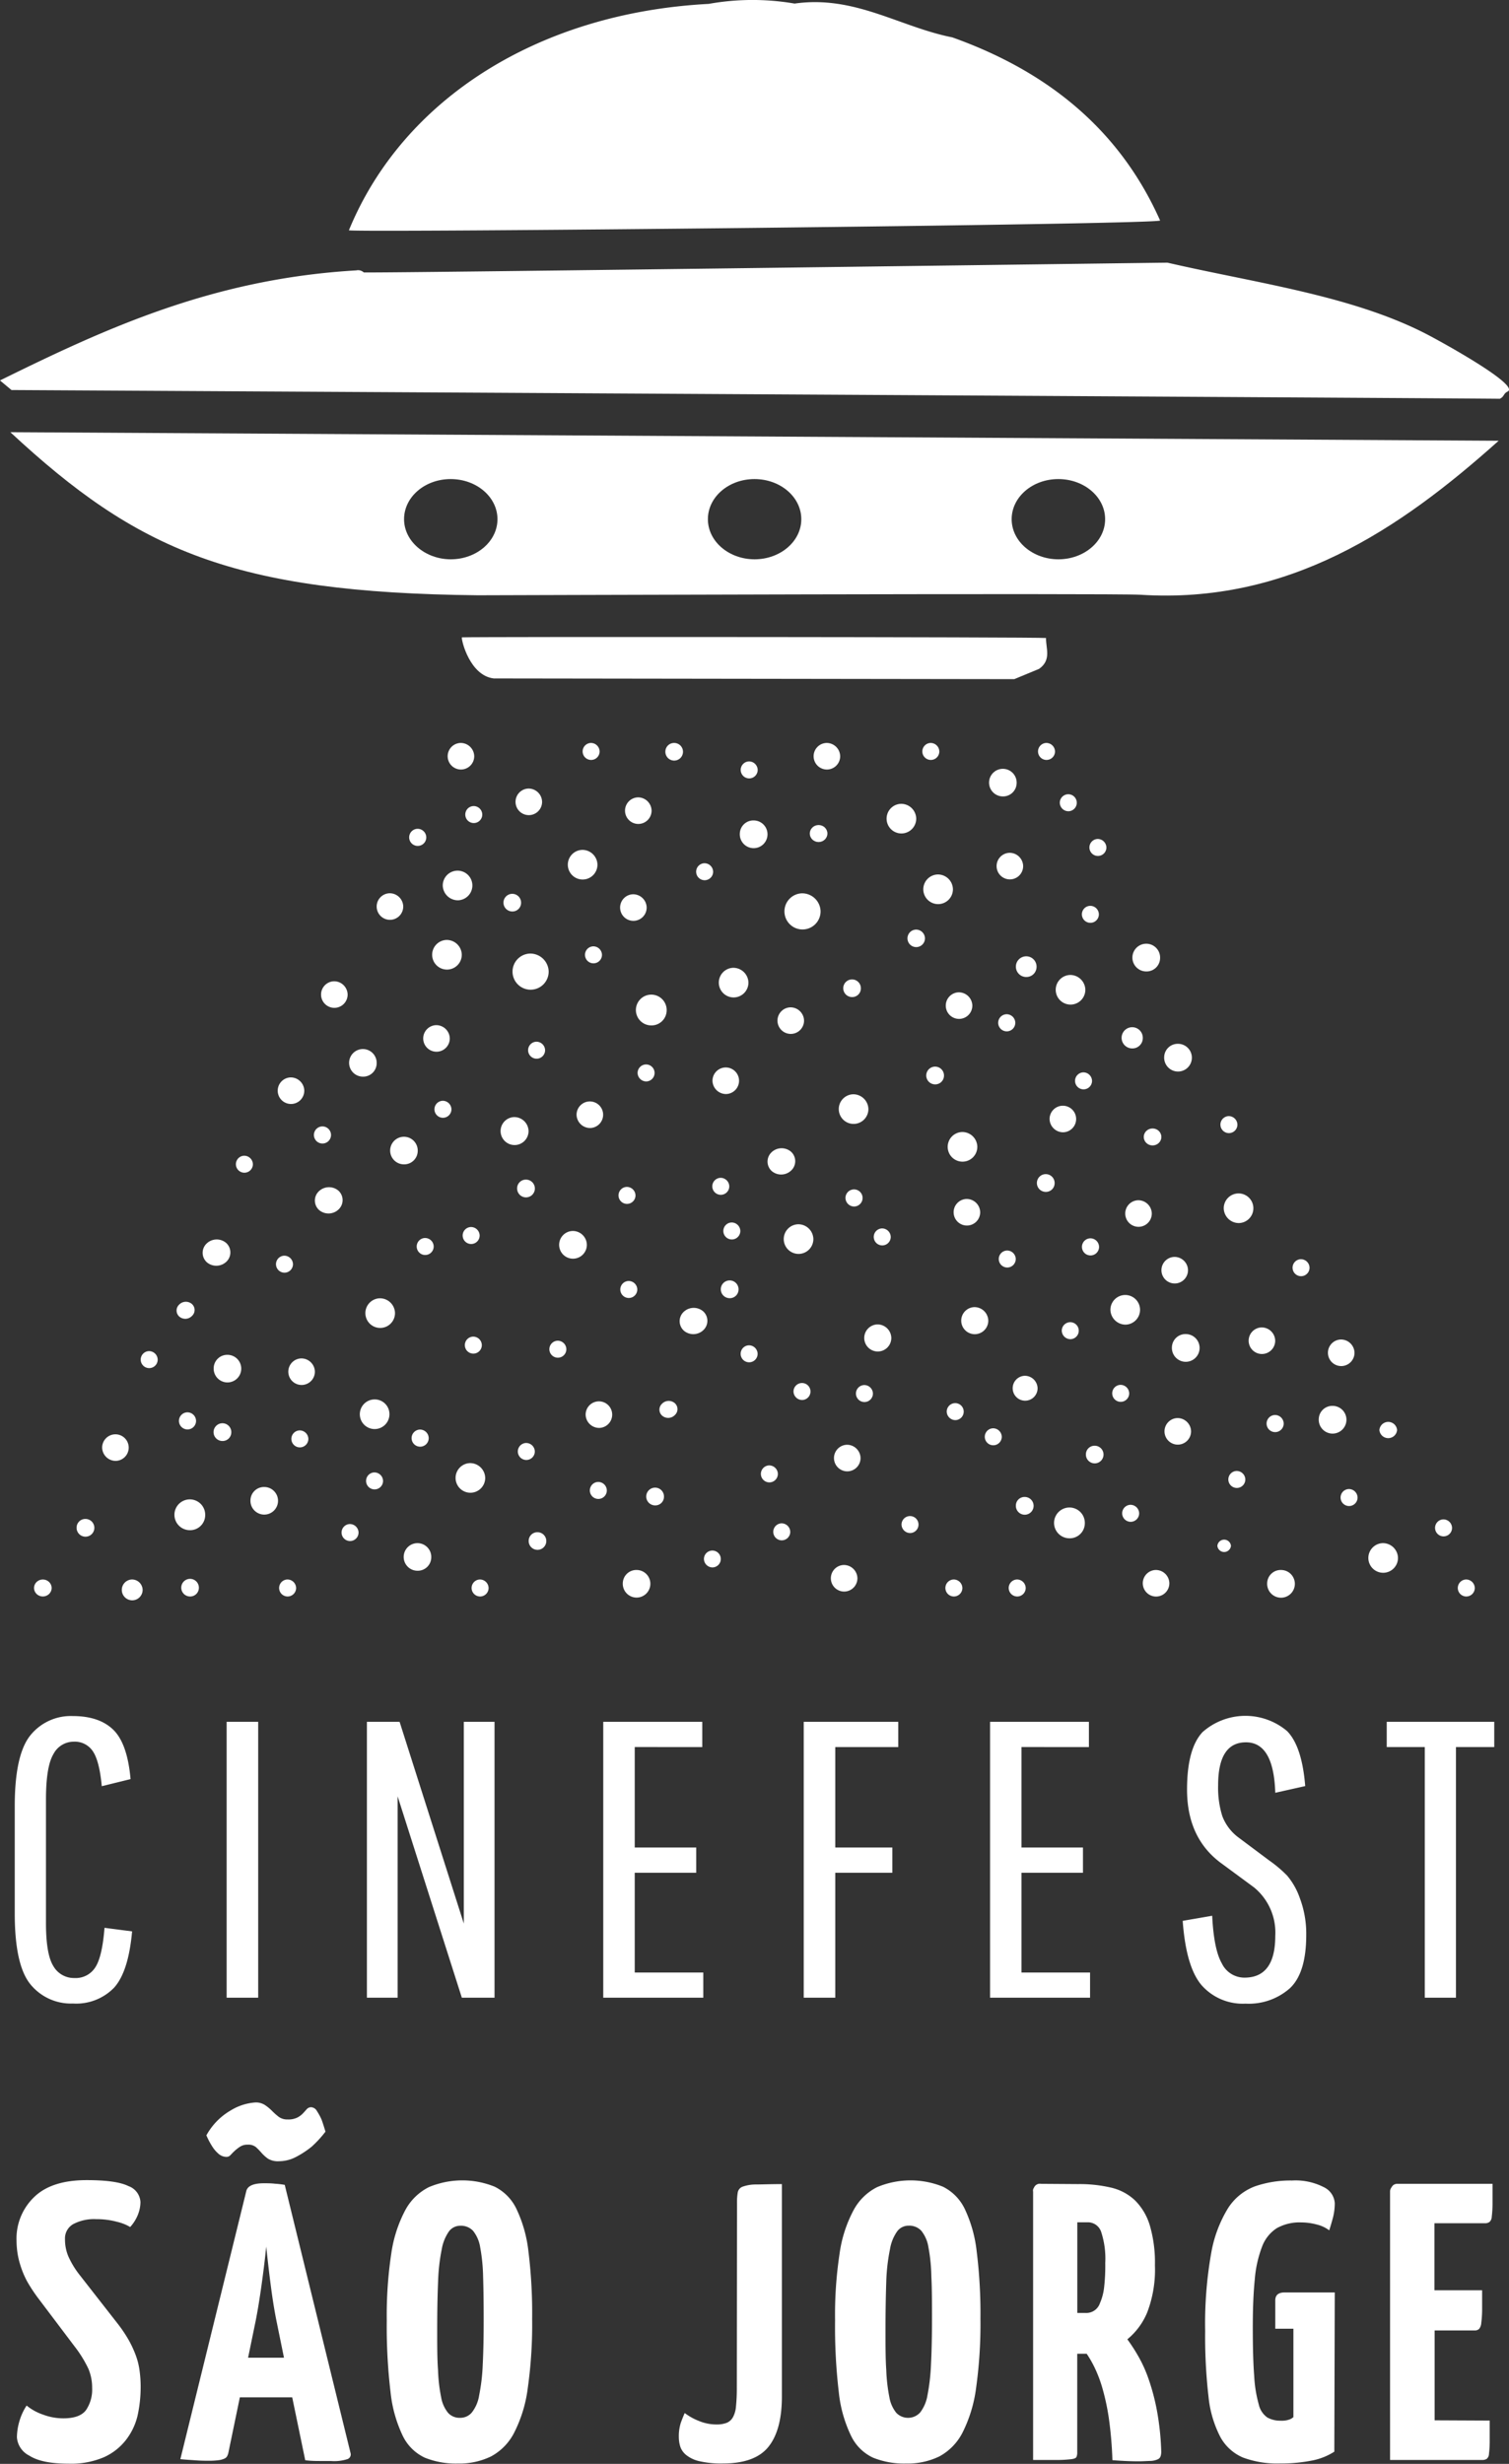 <svg xmlns="http://www.w3.org/2000/svg" viewBox="0 0 236.36 385.72"><rect x="0" y="0" width="236.36" height="385.72" fill="#333333" stroke="none"/><defs><style>.cls-1{fill:#fff;}</style></defs><g id="Layer_2" data-name="Layer 2"><g id="Camada_1" data-name="Camada 1"><path class="cls-1" d="M104.22,117.64a1.38,1.38,0,1,0,1.38-1.33A1.36,1.36,0,0,0,104.22,117.64Z"/><path class="cls-1" d="M67.55,243.82a2.16,2.16,0,1,0-2.16,2.08A2.11,2.11,0,0,0,67.55,243.82Z"/><path class="cls-1" d="M150.67,177.22a2.32,2.32,0,1,0,2.41,2.31A2.35,2.35,0,0,0,150.67,177.22Z"/><path class="cls-1" d="M123.9,180.3a2.28,2.28,0,0,0-3.09.13,2,2,0,0,0,.07,2.9,2.28,2.28,0,0,0,3.09-.13A2,2,0,0,0,123.9,180.3Z"/><path class="cls-1" d="M82.81,241.2a1.38,1.38,0,1,0,1.38-1.33A1.35,1.35,0,0,0,82.81,241.2Z"/><path class="cls-1" d="M178.24,187.9a2.08,2.08,0,1,0,2.17,2.08A2.12,2.12,0,0,0,178.24,187.9Z"/><path class="cls-1" d="M183.56,210.93a2.17,2.17,0,1,0,2.17-2.08A2.12,2.12,0,0,0,183.56,210.93Z"/><path class="cls-1" d="M169.92,238.5a2.41,2.41,0,1,0-2.41,2.32A2.36,2.36,0,0,0,169.92,238.5Z"/><path class="cls-1" d="M176.34,207.37a2.32,2.32,0,1,0-2.41-2.32A2.37,2.37,0,0,0,176.34,207.37Z"/><path class="cls-1" d="M170.77,193.86a1.34,1.34,0,1,0,1.38,1.34A1.36,1.36,0,0,0,170.77,193.86Z"/><path class="cls-1" d="M92.47,176.59a2.08,2.08,0,1,0-2.16-2.08A2.12,2.12,0,0,0,92.47,176.59Z"/><path class="cls-1" d="M167.39,127a1.33,1.33,0,1,0-1.39-1.33A1.35,1.35,0,0,0,167.39,127Z"/><path class="cls-1" d="M147.86,168.43a1.39,1.39,0,1,0-1.39,1.33A1.37,1.37,0,0,0,147.86,168.43Z"/><path class="cls-1" d="M166.56,177.26a2.08,2.08,0,1,0-2.16-2.07A2.12,2.12,0,0,0,166.56,177.26Z"/><path class="cls-1" d="M206.56,222.17a2.17,2.17,0,1,0,2.17-2.08A2.12,2.12,0,0,0,206.56,222.17Z"/><path class="cls-1" d="M218.83,223.87a1.39,1.39,0,0,0-2.77,0,1.39,1.39,0,0,0,2.77,0Z"/><path class="cls-1" d="M151.37,187.7a2.08,2.08,0,1,0,2.16,2.08A2.12,2.12,0,0,0,151.37,187.7Z"/><path class="cls-1" d="M181,245.78a2.08,2.08,0,1,0,2.16,2.07A2.12,2.12,0,0,0,181,245.78Z"/><path class="cls-1" d="M83,149.28a2.83,2.83,0,1,0,2.94,2.83A2.89,2.89,0,0,0,83,149.28Z"/><path class="cls-1" d="M170.09,227.66a1.38,1.38,0,1,0,1.38-1.33A1.35,1.35,0,0,0,170.09,227.66Z"/><path class="cls-1" d="M32.4,197.61a2.29,2.29,0,0,0,3.09-.12,2,2,0,0,0-.07-2.91,2.28,2.28,0,0,0-3.09.13A2,2,0,0,0,32.4,197.61Z"/><path class="cls-1" d="M159.12,235.68a1.39,1.39,0,1,0,1.38-1.33A1.35,1.35,0,0,0,159.12,235.68Z"/><path class="cls-1" d="M190.68,242a1.07,1.07,0,0,0,2.13,0,1.07,1.07,0,0,0-2.13,0Z"/><path class="cls-1" d="M155.53,223.6a1.33,1.33,0,1,0,1.38,1.33A1.36,1.36,0,0,0,155.53,223.6Z"/><path class="cls-1" d="M97.55,247.85a2.16,2.16,0,1,0,2.16-2.07A2.12,2.12,0,0,0,97.55,247.85Z"/><path class="cls-1" d="M103.7,219.75a1.26,1.26,0,0,0,0,1.86,1.45,1.45,0,0,0,2-.08,1.25,1.25,0,0,0,0-1.86A1.46,1.46,0,0,0,103.7,219.75Z"/><path class="cls-1" d="M152.6,204.63a2.12,2.12,0,1,0,2.2,2.12A2.17,2.17,0,0,0,152.6,204.63Z"/><path class="cls-1" d="M115.88,130.52a2.17,2.17,0,1,0,2.17-2.08A2.12,2.12,0,0,0,115.88,130.52Z"/><path class="cls-1" d="M69.32,172.33a1.33,1.33,0,1,0,1.39,1.33A1.36,1.36,0,0,0,69.32,172.33Z"/><path class="cls-1" d="M66.55,193.81a1.33,1.33,0,1,0,1.38,1.33A1.35,1.35,0,0,0,66.55,193.81Z"/><path class="cls-1" d="M160.52,215.38a1.95,1.95,0,1,0,2,2A2,2,0,0,0,160.52,215.38Z"/><path class="cls-1" d="M125,191.66a2.32,2.32,0,1,0,2.4,2.32A2.36,2.36,0,0,0,125,191.66Z"/><path class="cls-1" d="M145.75,116.31a1.33,1.33,0,1,0,1.38,1.33A1.36,1.36,0,0,0,145.75,116.31Z"/><path class="cls-1" d="M162.36,151.4a1.62,1.62,0,1,0-1.61,1.55A1.59,1.59,0,0,0,162.36,151.4Z"/><path class="cls-1" d="M158.1,133.51a2.08,2.08,0,1,0,2.16,2.08A2.12,2.12,0,0,0,158.1,133.51Z"/><path class="cls-1" d="M159.24,122.6a2.16,2.16,0,1,0-2.16,2.08A2.12,2.12,0,0,0,159.24,122.6Z"/><path class="cls-1" d="M167.63,152.63A2.32,2.32,0,1,0,170,155,2.37,2.37,0,0,0,167.63,152.63Z"/><path class="cls-1" d="M167.69,209.65a1.33,1.33,0,1,0-1.38-1.33A1.36,1.36,0,0,0,167.69,209.65Z"/><path class="cls-1" d="M163.87,116.31a1.33,1.33,0,1,0,1.38,1.33A1.36,1.36,0,0,0,163.87,116.31Z"/><path class="cls-1" d="M73.74,192.09a1.33,1.33,0,1,0,1.39,1.33A1.36,1.36,0,0,0,73.74,192.09Z"/><path class="cls-1" d="M39.23,234.86a2.16,2.16,0,1,0,2.16-2.07A2.12,2.12,0,0,0,39.23,234.86Z"/><path class="cls-1" d="M104.42,158.22a2.41,2.41,0,1,0-2.41,2.31A2.37,2.37,0,0,0,104.42,158.22Z"/><path class="cls-1" d="M81,186a1.39,1.39,0,1,0,1.39-1.33A1.36,1.36,0,0,0,81,186Z"/><path class="cls-1" d="M65.43,180.21a2.16,2.16,0,1,0-2.16,2.07A2.12,2.12,0,0,0,65.43,180.21Z"/><path class="cls-1" d="M65.76,223.8a1.34,1.34,0,1,0,1.39,1.34A1.36,1.36,0,0,0,65.76,223.8Z"/><path class="cls-1" d="M75.15,247.27a1.33,1.33,0,1,0,1.38,1.34A1.36,1.36,0,0,0,75.15,247.27Z"/><path class="cls-1" d="M32.14,237.23a2.41,2.41,0,1,0-2.41,2.32A2.36,2.36,0,0,0,32.14,237.23Z"/><ellipse class="cls-1" cx="6.71" cy="248.6" rx="1.38" ry="1.33"/><path class="cls-1" d="M114.58,191.38a1.33,1.33,0,1,0,1.38,1.33A1.36,1.36,0,0,0,114.58,191.38Z"/><path class="cls-1" d="M211.26,233.11a1.33,1.33,0,1,0,1.38,1.33A1.36,1.36,0,0,0,211.26,233.11Z"/><path class="cls-1" d="M229.65,247.27A1.33,1.33,0,1,0,231,248.6,1.36,1.36,0,0,0,229.65,247.27Z"/><path class="cls-1" d="M58.57,230.51A1.33,1.33,0,1,0,60,231.84,1.36,1.36,0,0,0,58.57,230.51Z"/><path class="cls-1" d="M52.29,153.62a2.08,2.08,0,1,0,2.16,2.08A2.12,2.12,0,0,0,52.29,153.62Z"/><path class="cls-1" d="M226.06,237.86a1.33,1.33,0,1,0,1.38,1.33A1.36,1.36,0,0,0,226.06,237.86Z"/><path class="cls-1" d="M203.73,197.13a1.33,1.33,0,1,0,1.39,1.33A1.36,1.36,0,0,0,203.73,197.13Z"/><path class="cls-1" d="M99.13,140a2.08,2.08,0,1,0,2.16,2.07A2.12,2.12,0,0,0,99.13,140Z"/><path class="cls-1" d="M133.61,171.31a2.32,2.32,0,1,0,2.41,2.32A2.37,2.37,0,0,0,133.61,171.31Z"/><path class="cls-1" d="M193.68,230.28a1.33,1.33,0,1,0,1.38,1.33A1.36,1.36,0,0,0,193.68,230.28Z"/><path class="cls-1" d="M199.68,221.52a1.34,1.34,0,1,0,1.39,1.33A1.36,1.36,0,0,0,199.68,221.52Z"/><path class="cls-1" d="M197.58,207.81a2.08,2.08,0,1,0,2.16,2.08A2.12,2.12,0,0,0,197.58,207.81Z"/><path class="cls-1" d="M183.92,196.77a2.08,2.08,0,1,0,2.16,2.07A2.11,2.11,0,0,0,183.92,196.77Z"/><path class="cls-1" d="M45,247.27a1.33,1.33,0,1,0,1.38,1.33A1.36,1.36,0,0,0,45,247.27Z"/><path class="cls-1" d="M182.35,165.48a2.17,2.17,0,1,0,2.16-2.07A2.12,2.12,0,0,0,182.35,165.48Z"/><path class="cls-1" d="M132.14,245a2.08,2.08,0,1,0,2.16,2.07A2.12,2.12,0,0,0,132.14,245Z"/><path class="cls-1" d="M29.33,221.1a1.34,1.34,0,1,0,1.38,1.33A1.36,1.36,0,0,0,29.33,221.1Z"/><path class="cls-1" d="M93.67,232a1.33,1.33,0,1,0,1.38,1.33A1.35,1.35,0,0,0,93.67,232Z"/><path class="cls-1" d="M216.56,241.58a2.32,2.32,0,1,0,2.41,2.31A2.36,2.36,0,0,0,216.56,241.58Z"/><path class="cls-1" d="M157.64,158.78a1.34,1.34,0,1,0,1.39,1.34A1.36,1.36,0,0,0,157.64,158.78Z"/><path class="cls-1" d="M12,239.12a1.39,1.39,0,1,0,1.38-1.33A1.36,1.36,0,0,0,12,239.12Z"/><path class="cls-1" d="M125.68,219.17a1.33,1.33,0,1,0-1.39-1.33A1.36,1.36,0,0,0,125.68,219.17Z"/><path class="cls-1" d="M142.59,240a1.33,1.33,0,1,0-1.38-1.33A1.36,1.36,0,0,0,142.59,240Z"/><path class="cls-1" d="M46.91,223.93a1.33,1.33,0,1,0,1.39,1.33A1.36,1.36,0,0,0,46.91,223.93Z"/><path class="cls-1" d="M111.63,245.38a1.32,1.32,0,1,0-1.37-1.32A1.35,1.35,0,0,0,111.63,245.38Z"/><path class="cls-1" d="M31.15,248.6a1.38,1.38,0,1,0-1.38,1.33A1.36,1.36,0,0,0,31.15,248.6Z"/><path class="cls-1" d="M93.89,223.54a2.08,2.08,0,1,0-2.16-2.07A2.12,2.12,0,0,0,93.89,223.54Z"/><path class="cls-1" d="M18.17,228.7A2.08,2.08,0,1,0,16,226.62,2.12,2.12,0,0,0,18.17,228.7Z"/><path class="cls-1" d="M33.47,214.18a2.16,2.16,0,1,0,2.16-2.08A2.12,2.12,0,0,0,33.47,214.18Z"/><path class="cls-1" d="M36.23,224.26a1.39,1.39,0,1,0-1.39,1.33A1.36,1.36,0,0,0,36.23,224.26Z"/><path class="cls-1" d="M44.51,196.58a1.33,1.33,0,1,0,1.38,1.33A1.36,1.36,0,0,0,44.51,196.58Z"/><path class="cls-1" d="M157.72,195.77a1.33,1.33,0,1,0,1.38,1.33A1.35,1.35,0,0,0,157.72,195.77Z"/><path class="cls-1" d="M58.71,219.08A2.32,2.32,0,1,0,61,221.4,2.3,2.3,0,0,0,58.71,219.08Z"/><path class="cls-1" d="M89.66,192.71a2.17,2.17,0,1,0,2.26,2.16A2.2,2.2,0,0,0,89.66,192.71Z"/><path class="cls-1" d="M179,162.54a1.66,1.66,0,1,0-1.65,1.59A1.62,1.62,0,0,0,179,162.54Z"/><path class="cls-1" d="M192.44,174.73a1.33,1.33,0,1,0,1.38,1.34A1.36,1.36,0,0,0,192.44,174.73Z"/><path class="cls-1" d="M84,163.08a1.33,1.33,0,1,0,1.38,1.33A1.36,1.36,0,0,0,84,163.08Z"/><path class="cls-1" d="M165.19,185.25a1.39,1.39,0,1,0-1.39,1.34A1.36,1.36,0,0,0,165.19,185.25Z"/><path class="cls-1" d="M210,209.7a2.08,2.08,0,1,0,2.16,2.08A2.12,2.12,0,0,0,210,209.7Z"/><path class="cls-1" d="M181.71,150a2.17,2.17,0,1,0-2.16,2.08A2.12,2.12,0,0,0,181.71,150Z"/><path class="cls-1" d="M98.16,185.81a1.33,1.33,0,1,0,1.38,1.33A1.36,1.36,0,0,0,98.16,185.81Z"/><ellipse class="cls-1" cx="180.53" cy="177.99" rx="1.38" ry="1.33"/><path class="cls-1" d="M132.63,226.18a2.08,2.08,0,1,0,2.16,2.08A2.12,2.12,0,0,0,132.63,226.18Z"/><path class="cls-1" d="M59.46,203.25a2.32,2.32,0,1,0,2.41,2.31A2.36,2.36,0,0,0,59.46,203.25Z"/><path class="cls-1" d="M117.28,210.61a1.33,1.33,0,1,0,1.39,1.33A1.36,1.36,0,0,0,117.28,210.61Z"/><path class="cls-1" d="M175.49,216.8a1.33,1.33,0,1,0,1.38,1.33A1.36,1.36,0,0,0,175.49,216.8Z"/><path class="cls-1" d="M122.4,238.48a1.33,1.33,0,1,0,1.38,1.33A1.36,1.36,0,0,0,122.4,238.48Z"/><path class="cls-1" d="M115.68,201.9a1.39,1.39,0,1,0-1.39,1.33A1.36,1.36,0,0,0,115.68,201.9Z"/><path class="cls-1" d="M149.36,247.27a1.33,1.33,0,1,0,1.38,1.33A1.36,1.36,0,0,0,149.36,247.27Z"/><path class="cls-1" d="M45.5,168.67a2.08,2.08,0,1,0,2.16,2.08A2.12,2.12,0,0,0,45.5,168.67Z"/><path class="cls-1" d="M47.15,212.66a2.08,2.08,0,1,0,2.17,2.08A2.12,2.12,0,0,0,47.15,212.66Z"/><path class="cls-1" d="M184.4,222a2.08,2.08,0,1,0,2.16,2.07A2.12,2.12,0,0,0,184.4,222Z"/><path class="cls-1" d="M114.82,151.51a2.32,2.32,0,1,0,2.41,2.32A2.37,2.37,0,0,0,114.82,151.51Z"/><path class="cls-1" d="M194.09,191.47a2.32,2.32,0,1,0-2.41-2.31A2.36,2.36,0,0,0,194.09,191.47Z"/><path class="cls-1" d="M101.25,169.3A1.33,1.33,0,1,0,99.87,168,1.36,1.36,0,0,0,101.25,169.3Z"/><path class="cls-1" d="M169.66,167.88a1.33,1.33,0,1,0,1.39,1.33A1.36,1.36,0,0,0,169.66,167.88Z"/><path class="cls-1" d="M134.84,154.76a1.38,1.38,0,1,0-1.38,1.33A1.35,1.35,0,0,0,134.84,154.76Z"/><path class="cls-1" d="M113.77,171.27a2.08,2.08,0,1,0-2.17-2.07A2.12,2.12,0,0,0,113.77,171.27Z"/><path class="cls-1" d="M198.48,247.85a2.17,2.17,0,1,0,2.17-2.07A2.12,2.12,0,0,0,198.48,247.85Z"/><path class="cls-1" d="M72.11,116.31a2.08,2.08,0,1,0,2.17,2.08A2.12,2.12,0,0,0,72.11,116.31Z"/><path class="cls-1" d="M68.29,160.49a2.08,2.08,0,1,0,2.16,2.08A2.12,2.12,0,0,0,68.29,160.49Z"/><path class="cls-1" d="M61,139.84a2.08,2.08,0,1,0,2.16,2.07A2.12,2.12,0,0,0,61,139.84Z"/><path class="cls-1" d="M170.73,141.81a1.33,1.33,0,1,0,1.39,1.33A1.35,1.35,0,0,0,170.73,141.81Z"/><path class="cls-1" d="M141.1,125.84a2.32,2.32,0,1,0,2.41,2.31A2.36,2.36,0,0,0,141.1,125.84Z"/><path class="cls-1" d="M125.59,139.85a2.83,2.83,0,1,0,2.94,2.83A2.89,2.89,0,0,0,125.59,139.85Z"/><path class="cls-1" d="M133.81,188.88a1.34,1.34,0,1,0-1.38-1.33A1.36,1.36,0,0,0,133.81,188.88Z"/><path class="cls-1" d="M159.28,247.27a1.33,1.33,0,1,0,1.38,1.33A1.36,1.36,0,0,0,159.28,247.27Z"/><path class="cls-1" d="M137.4,207.34a2.12,2.12,0,1,0,2.21,2.12A2.16,2.16,0,0,0,137.4,207.34Z"/><path class="cls-1" d="M171.92,131.34a1.33,1.33,0,1,0,1.38,1.33A1.37,1.37,0,0,0,171.92,131.34Z"/><path class="cls-1" d="M20.65,247.27a1.63,1.63,0,1,0,1.69,1.62A1.66,1.66,0,0,0,20.65,247.27Z"/><path class="cls-1" d="M149.68,222.32a1.33,1.33,0,1,0-1.39-1.33A1.36,1.36,0,0,0,149.68,222.32Z"/><path class="cls-1" d="M110.32,135.14a1.33,1.33,0,1,0,1.38,1.33A1.36,1.36,0,0,0,110.32,135.14Z"/><path class="cls-1" d="M177.05,235.58a1.33,1.33,0,1,0,1.38,1.33A1.36,1.36,0,0,0,177.05,235.58Z"/><path class="cls-1" d="M82.39,225.9a1.33,1.33,0,1,0,1.38,1.33A1.36,1.36,0,0,0,82.39,225.9Z"/><path class="cls-1" d="M74.09,209.25a1.33,1.33,0,1,0,1.38,1.33A1.35,1.35,0,0,0,74.09,209.25Z"/><path class="cls-1" d="M120.46,229.41a1.33,1.33,0,1,0,1.38,1.33A1.36,1.36,0,0,0,120.46,229.41Z"/><path class="cls-1" d="M54.78,238.59a1.33,1.33,0,1,0,1.38,1.33A1.36,1.36,0,0,0,54.78,238.59Z"/><path class="cls-1" d="M104,234.34a1.39,1.39,0,1,0-1.38,1.33A1.35,1.35,0,0,0,104,234.34Z"/><path class="cls-1" d="M73.63,229.05A2.32,2.32,0,1,0,76,231.37,2.37,2.37,0,0,0,73.63,229.05Z"/><path class="cls-1" d="M92.9,148.15a1.33,1.33,0,1,0,1.39,1.33A1.36,1.36,0,0,0,92.9,148.15Z"/><path class="cls-1" d="M135.35,216.83a1.33,1.33,0,1,0,1.38,1.33A1.36,1.36,0,0,0,135.35,216.83Z"/><path class="cls-1" d="M81.62,141.36a1.38,1.38,0,1,0-1.38,1.33A1.35,1.35,0,0,0,81.62,141.36Z"/><path class="cls-1" d="M138.14,192.31a1.33,1.33,0,1,0,1.38,1.33A1.36,1.36,0,0,0,138.14,192.31Z"/><path class="cls-1" d="M123.78,157.7a2.08,2.08,0,1,0,2.16,2.08A2.12,2.12,0,0,0,123.78,157.7Z"/><path class="cls-1" d="M112.84,184.39a1.33,1.33,0,1,0,1.39,1.33A1.36,1.36,0,0,0,112.84,184.39Z"/><path class="cls-1" d="M69.92,147.15a2.32,2.32,0,1,0,2.41,2.31A2.36,2.36,0,0,0,69.92,147.15Z"/><path class="cls-1" d="M38.22,180.93a1.33,1.33,0,1,0,1.39,1.33A1.36,1.36,0,0,0,38.22,180.93Z"/><path class="cls-1" d="M71.76,140.94a2.32,2.32,0,1,0-2.41-2.32A2.37,2.37,0,0,0,71.76,140.94Z"/><path class="cls-1" d="M110.13,205.28a2.29,2.29,0,0,0-3.08.13,2,2,0,0,0,.07,2.91,2.28,2.28,0,0,0,3.09-.13A2,2,0,0,0,110.13,205.28Z"/><path class="cls-1" d="M59,166.47a2.16,2.16,0,1,0-2.16,2.08A2.11,2.11,0,0,0,59,166.47Z"/><path class="cls-1" d="M50.47,176.34a1.34,1.34,0,1,0,1.38,1.33A1.35,1.35,0,0,0,50.47,176.34Z"/><path class="cls-1" d="M87.32,209.89a1.33,1.33,0,1,0,1.39,1.33A1.35,1.35,0,0,0,87.32,209.89Z"/><path class="cls-1" d="M23.32,211.52a1.33,1.33,0,1,0,1.38,1.33A1.36,1.36,0,0,0,23.32,211.52Z"/><path class="cls-1" d="M150.14,155.35a2.08,2.08,0,1,0,2.16,2.08A2.12,2.12,0,0,0,150.14,155.35Z"/><path class="cls-1" d="M98.44,200.54a1.33,1.33,0,1,0,1.38,1.33A1.35,1.35,0,0,0,98.44,200.54Z"/><path class="cls-1" d="M129.44,116.31a2.08,2.08,0,1,0,2.16,2.08A2.12,2.12,0,0,0,129.44,116.31Z"/><path class="cls-1" d="M117.3,119.2a1.33,1.33,0,1,0,1.38,1.33A1.36,1.36,0,0,0,117.3,119.2Z"/><path class="cls-1" d="M30.07,204.15a1.46,1.46,0,0,0-2,.08,1.27,1.27,0,0,0,0,1.87,1.45,1.45,0,0,0,2-.09A1.26,1.26,0,0,0,30.07,204.15Z"/><path class="cls-1" d="M53,186.39a2.29,2.29,0,0,0-3.09.14,2,2,0,0,0,.07,2.9,2.28,2.28,0,0,0,3.09-.13A2,2,0,0,0,53,186.39Z"/><ellipse class="cls-1" cx="128.22" cy="130.49" rx="1.38" ry="1.33"/><path class="cls-1" d="M65.38,129.75a1.34,1.34,0,1,0,1.39,1.33A1.36,1.36,0,0,0,65.38,129.75Z"/><path class="cls-1" d="M143.46,145.53a1.37,1.37,0,1,0,1.42,1.36A1.39,1.39,0,0,0,143.46,145.53Z"/><path class="cls-1" d="M146.86,136.9a2.32,2.32,0,1,0,2.4,2.31A2.35,2.35,0,0,0,146.86,136.9Z"/><path class="cls-1" d="M92.54,116.31a1.33,1.33,0,1,0,1.38,1.33A1.36,1.36,0,0,0,92.54,116.31Z"/><path class="cls-1" d="M80.5,174.88a2.19,2.19,0,1,0,2.29,2.19A2.24,2.24,0,0,0,80.5,174.88Z"/><path class="cls-1" d="M99.9,124.83a2.08,2.08,0,1,0,2.16,2.08A2.12,2.12,0,0,0,99.9,124.83Z"/><path class="cls-1" d="M91.18,133.05a2.32,2.32,0,1,0,2.4,2.32A2.36,2.36,0,0,0,91.18,133.05Z"/><path class="cls-1" d="M82.75,123.45a2.08,2.08,0,1,0,2.16,2.08A2.12,2.12,0,0,0,82.75,123.45Z"/><path class="cls-1" d="M74.15,126.19a1.33,1.33,0,1,0,1.39,1.33A1.35,1.35,0,0,0,74.15,126.19Z"/><path class="cls-1" d="M8.35,307.78a3.71,3.71,0,0,0,3.33,1.88A3.63,3.63,0,0,0,14.92,308c.72-1.09,1.21-3.15,1.45-6.2l4.32.56q-.56,6.28-2.8,8.79a8.25,8.25,0,0,1-6.45,2.5,8.18,8.18,0,0,1-6.67-3q-2.46-3-2.46-11.11V282.76q0-8.08,2.46-11.11a8.12,8.12,0,0,1,6.64-3q4.15,0,6.35,2.16t2.69,7.71l-4.51,1.11c-.24-2.63-.71-4.45-1.39-5.46a3.39,3.39,0,0,0-3-1.51,3.58,3.58,0,0,0-3.18,1.94c-.78,1.3-1.17,3.67-1.17,7.13v19.13Q7.18,305.9,8.35,307.78Z"/><path class="cls-1" d="M35.5,312.74V269.55h4.94v43.19Z"/><path class="cls-1" d="M62.28,312.74H57.47V269.55h5.12l10.06,31.59V269.55h4.81v43.19H72.34L62.28,281.21Z"/><path class="cls-1" d="M99.42,293.18V308.8h10.74v3.94H94.49V269.55H110v3.95H99.42v15.73h9.63v3.95Z"/><path class="cls-1" d="M130.83,293.18v19.56h-4.94V269.55H140.7v3.95h-9.87v15.73h8.94v3.95Z"/><path class="cls-1" d="M160,293.18V308.8h10.74v3.94H155.08V269.55h15.48v3.95H160v15.73h9.63v3.95Z"/><path class="cls-1" d="M199.75,303.06a9.14,9.14,0,0,0-3.33-7.59l-4.94-3.64q-5.55-3.94-5.55-11.67,0-6.41,2.43-9A10.13,10.13,0,0,1,201.6,271q2.34,2.38,2.84,8.61l-4.69,1.05q-.25-7.91-4.6-7.9t-4.35,6.73a14.89,14.89,0,0,0,.65,4.81,7.43,7.43,0,0,0,2.5,3.33l4.87,3.64a19.82,19.82,0,0,1,2.78,2.35,11.05,11.05,0,0,1,2,3.54,15.74,15.74,0,0,1,1,5.77q0,5.93-2.56,8.33a9.71,9.71,0,0,1-6.94,2.41,8.6,8.6,0,0,1-6.85-2.84q-2.47-2.83-3-10.12l4.62-.8c.17,3.5.67,6,1.51,7.46a3.92,3.92,0,0,0,3.55,2.23Q199.75,309.6,199.75,303.06Z"/><path class="cls-1" d="M217.21,273.5v-3.95h16.84v3.95h-6v39.24h-4.88V273.5Z"/><path class="cls-1" d="M13.57,341.3q4.68,0,6.54.93A2.81,2.81,0,0,1,22,344.75a5.49,5.49,0,0,1-.37,1.89,6.38,6.38,0,0,1-1.24,2,7.2,7.2,0,0,0-2-.8,12.25,12.25,0,0,0-3.33-.43,7,7,0,0,0-3.58.77,2.57,2.57,0,0,0-1.3,2.38,6.83,6.83,0,0,0,.5,2.62,13.71,13.71,0,0,0,1.72,2.87l5.93,7.59a22,22,0,0,1,1.82,2.68,16.83,16.83,0,0,1,1.14,2.47,11,11,0,0,1,.58,2.4,18.54,18.54,0,0,1,.16,2.5,20.71,20.71,0,0,1-.49,4.51A9.92,9.92,0,0,1,19.71,382a9.09,9.09,0,0,1-3.46,2.69,13.09,13.09,0,0,1-5.52,1c-2.8,0-4.84-.42-6.14-1.26a3.5,3.5,0,0,1-1.94-2.87A9.2,9.2,0,0,1,3,379.18a9,9,0,0,1,1.17-2.59A8.16,8.16,0,0,0,6.72,378a9,9,0,0,0,3.21.59c1.72,0,2.91-.43,3.55-1.3a5.71,5.71,0,0,0,.95-3.45,7.59,7.59,0,0,0-.58-3,19,19,0,0,0-2.2-3.55L6,359.81a24.92,24.92,0,0,1-1.73-2.62,13.73,13.73,0,0,1-1-2.32,13.27,13.27,0,0,1-.52-2.09,13.59,13.59,0,0,1-.16-2,9,9,0,0,1,2.75-6.82Q8.07,341.3,13.57,341.3Z"/><path class="cls-1" d="M45.77,375.3h-8.2l-1.79,8.64a1.88,1.88,0,0,1-.19.55.85.85,0,0,1-.43.4,3.12,3.12,0,0,1-.89.25,11.48,11.48,0,0,1-1.64.09c-.45,0-1.09,0-1.91-.06s-1.65-.1-2.47-.19l10.31-41.89c.16-.86,1.09-1.3,2.77-1.3.58,0,1.15,0,1.73.07a14.57,14.57,0,0,1,1.54.18l10.31,42a.78.78,0,0,1-.44.92,6.73,6.73,0,0,1-2.65.31H50.16c-.66,0-1.44,0-2.35-.12Zm-13.45-41a10.17,10.17,0,0,1,3.83-3.92A8.48,8.48,0,0,1,40,329.14a2.61,2.61,0,0,1,1.51.41,7.32,7.32,0,0,1,1.11.92,11,11,0,0,0,1.05.93,2.27,2.27,0,0,0,1.39.4,3.16,3.16,0,0,0,1.54-.31,3.27,3.27,0,0,0,.86-.65c.21-.22.4-.44.59-.65a.91.91,0,0,1,.71-.3,1.1,1.1,0,0,1,.89.61,9.09,9.09,0,0,1,.71,1.3c.21.57.41,1.21.62,1.91a17.31,17.31,0,0,1-2.16,2.35,14.43,14.43,0,0,1-2.38,1.57,5.77,5.77,0,0,1-2.74.71,3,3,0,0,1-1.73-.4,6.09,6.09,0,0,1-1-.9,10.45,10.45,0,0,0-.86-.89,1.84,1.84,0,0,0-1.3-.4,2.1,2.1,0,0,0-1.2.31,6.26,6.26,0,0,0-.83.64c-.25.23-.46.45-.65.65a.83.83,0,0,1-.65.31,1.91,1.91,0,0,1-1.26-.49,5.08,5.08,0,0,1-1-1.18A11.45,11.45,0,0,1,32.32,334.27Zm6.54,34.8h5.62l-1.17-5.74q-.5-2.47-.9-5.59c-.27-2.07-.5-4.1-.71-6.07-.2,2-.45,4-.74,6.07s-.59,3.94-.92,5.59Z"/><path class="cls-1" d="M60.58,363.27a64.8,64.8,0,0,1,.71-10.49A20.71,20.71,0,0,1,63.48,346a8.56,8.56,0,0,1,3.71-3.61,13.51,13.51,0,0,1,10.3-.06,7.46,7.46,0,0,1,3.39,3.45,20.83,20.83,0,0,1,1.89,6.67A78.72,78.72,0,0,1,83.35,363a71.06,71.06,0,0,1-.68,10.83,21.2,21.2,0,0,1-2.13,7,8.69,8.69,0,0,1-3.64,3.73,11.38,11.38,0,0,1-5.21,1.11,13,13,0,0,1-5.15-.92,7.26,7.26,0,0,1-3.46-3.43,20.83,20.83,0,0,1-1.91-6.85A86.81,86.81,0,0,1,60.58,363.27Zm7.9,1.54c0,2.43,0,4.5.13,6.23a25.33,25.33,0,0,0,.49,4.26,5.3,5.3,0,0,0,1.08,2.43,2.42,2.42,0,0,0,1.88.78,2.36,2.36,0,0,0,1.85-.84A5.79,5.79,0,0,0,75.05,375a30.11,30.11,0,0,0,.56-4.75q.15-2.91.15-7t-.09-6.85a28,28,0,0,0-.46-4.6,5.46,5.46,0,0,0-1.11-2.56,2.6,2.6,0,0,0-2-.8,2.21,2.21,0,0,0-1.76.86,6.9,6.9,0,0,0-1.14,2.78,30.15,30.15,0,0,0-.58,5.06C68.53,359.25,68.48,361.81,68.48,364.81Z"/><path class="cls-1" d="M115.44,344.94a9.59,9.59,0,0,1,.12-1.73,1.19,1.19,0,0,1,.77-.89,6.17,6.17,0,0,1,2.07-.34c.94,0,2.3-.06,4.07-.06v33.25q0,5.25-2.1,7.87c-1.4,1.75-3.78,2.62-7.16,2.62a15,15,0,0,1-3.57-.34,5.12,5.12,0,0,1-2.07-.92,2.89,2.89,0,0,1-1-1.33,5,5,0,0,1-.24-1.54,6.88,6.88,0,0,1,.3-2.22c.21-.58.41-1.09.62-1.55a9.19,9.19,0,0,0,2.22,1.24,7.14,7.14,0,0,0,2.72.55,4.49,4.49,0,0,0,1.6-.24,2,2,0,0,0,1-.87,4.19,4.19,0,0,0,.49-1.72,27.72,27.72,0,0,0,.13-2.9Z"/><path class="cls-1" d="M130.8,363.27a63.67,63.67,0,0,1,.71-10.49A20.25,20.25,0,0,1,133.7,346a8.54,8.54,0,0,1,3.7-3.61,13.51,13.51,0,0,1,10.3-.06,7.52,7.52,0,0,1,3.4,3.45,20.85,20.85,0,0,1,1.88,6.67,78.51,78.51,0,0,1,.59,10.55,72.37,72.37,0,0,1-.68,10.83,21.69,21.69,0,0,1-2.13,7,8.75,8.75,0,0,1-3.64,3.73,11.42,11.42,0,0,1-5.22,1.11,13,13,0,0,1-5.15-.92,7.2,7.2,0,0,1-3.45-3.43,20.57,20.57,0,0,1-1.92-6.85A87.07,87.07,0,0,1,130.8,363.27Zm7.9,1.54c0,2.43,0,4.5.12,6.23a26.42,26.42,0,0,0,.49,4.26,5.3,5.3,0,0,0,1.08,2.43,2.56,2.56,0,0,0,3.74-.06,6,6,0,0,0,1.14-2.68,31.52,31.52,0,0,0,.55-4.75c.1-1.94.16-4.26.16-7s0-5-.1-6.85a26.91,26.91,0,0,0-.46-4.6,5.46,5.46,0,0,0-1.11-2.56,2.56,2.56,0,0,0-2-.8,2.2,2.2,0,0,0-1.76.86,6.63,6.63,0,0,0-1.14,2.78,30,30,0,0,0-.59,5.06C138.75,359.25,138.7,361.81,138.7,364.81Z"/><path class="cls-1" d="M168.87,341.92a21.63,21.63,0,0,1,5.15.55,8.11,8.11,0,0,1,3.76,2,9.26,9.26,0,0,1,2.32,3.92,20.6,20.6,0,0,1,.8,6.23,18.72,18.72,0,0,1-1.2,7.37,10.73,10.73,0,0,1-3.12,4.23,27.46,27.46,0,0,1,1.63,2.5,20.77,20.77,0,0,1,1.67,3.64,34.13,34.13,0,0,1,1.33,5,42.18,42.18,0,0,1,.68,6.42,2.28,2.28,0,0,1-.1.74.79.79,0,0,1-.46.49,3,3,0,0,1-1.08.25c-.47,0-1.12.06-1.94.06-1.2,0-2.55-.06-4.07-.18a60.36,60.36,0,0,0-.53-6.36,35.8,35.8,0,0,0-1-4.78,20.28,20.28,0,0,0-1.26-3.36,17.07,17.07,0,0,0-1.24-2.16h-1.48v15.42a1.74,1.74,0,0,1-.12.74c-.08.17-.34.28-.77.34a19.1,19.1,0,0,1-2.07.13c-.94,0-2.26,0-3.95,0v-42a.76.76,0,0,1,.13-.62,1,1,0,0,1,1.11-.61Zm4.25,12.34a13.34,13.34,0,0,0-.64-4.85,2.19,2.19,0,0,0-2.07-1.51h-1.67v14.19H170a2.24,2.24,0,0,0,2.28-1.51,8.45,8.45,0,0,0,.65-2.4A29.64,29.64,0,0,0,173.12,354.26Z"/><path class="cls-1" d="M202.37,341.36a9.69,9.69,0,0,1,5,1.05,3,3,0,0,1,1.7,2.47,9.13,9.13,0,0,1-.28,2.28c-.19.7-.38,1.36-.59,2a5.23,5.23,0,0,0-1.91-.9,9.55,9.55,0,0,0-2.47-.34,7.31,7.31,0,0,0-3.83.9,5.88,5.88,0,0,0-2.31,2.9,18.46,18.46,0,0,0-1.14,5.12c-.21,2.08-.31,4.59-.31,7.56q0,4.74.22,7.59a20.4,20.4,0,0,0,.71,4.41,3.41,3.41,0,0,0,1.35,2.06,4.18,4.18,0,0,0,2.1.5,3.54,3.54,0,0,0,1.36-.19,1.9,1.9,0,0,0,.62-.37V364.56h-2.84v-4.44c0-.82.49-1.24,1.48-1.24h7.84L209,383.81a10,10,0,0,1-3.67,1.42,24.89,24.89,0,0,1-4.84.43,15.46,15.46,0,0,1-5.77-.92,7.28,7.28,0,0,1-3.58-3.24,17.45,17.45,0,0,1-1.85-6.33,81.56,81.56,0,0,1-.52-10.24,63.1,63.1,0,0,1,.92-12.06,20,20,0,0,1,2.65-7.16,8.59,8.59,0,0,1,4.26-3.45A17.08,17.08,0,0,1,202.37,341.36Z"/><path class="cls-1" d="M233.34,378.94q0,2.16,0,3.39a16.79,16.79,0,0,1-.12,1.85,1,1,0,0,1-.37.77,1.38,1.38,0,0,1-.71.16H217.73v-42a1,1,0,0,1,.19-.62,1.38,1.38,0,0,1,.34-.43,1.1,1.1,0,0,1,.71-.18h14.81c0,1.4,0,2.5,0,3.3a17.56,17.56,0,0,1-.12,1.85,1.13,1.13,0,0,1-.37.83,1.19,1.19,0,0,1-.71.19h-7.9v10.49h7.47c0,1.31,0,2.37,0,3.17a16.84,16.84,0,0,1-.13,1.92,1.69,1.69,0,0,1-.33.95.92.92,0,0,1-.68.25h-6.3v14.07Z"/><path class="cls-1" d="M149.16,5.85h0c-8.28-1.64-15.28-6.63-24.7-5.29A38.83,38.83,0,0,0,111,.61h0C84.45,2,63.12,15.44,54.65,36.05c.45.4,126.65-.89,127.06-1.53C176,21.7,165.73,11.75,149.16,5.85Z"/><path class="cls-1" d="M163.84,99.88c-1.33-.16-89.27-.21-91.5-.1-.07.55,1.29,6,5,6.43,3.78,0,77.5.11,81.53.11l3.89-1.61h0C164.72,103.31,163.82,101.54,163.84,99.88Z"/><path class="cls-1" d="M223.49,52.33c-11.73-6.07-26.71-8-40.63-11.21-1.11,0-120.81,1.62-125.88,1.53h0a1.32,1.32,0,0,0-1.18-.32C33.36,43.64,16.52,51.42,0,59.56H0l1.8,1.5s232.88,1.31,233.12,1.37c.76-.38.49-.77,1.25-1.15C238,60.28,226.25,53.77,223.49,52.33Z"/><path class="cls-1" d="M1.62,67.66c19.9,18.48,34.86,25.13,73.23,25.53,2.06,0,99.7-.34,103.77-.08C201.76,94.59,219.11,83,234.74,69Zm69,19.9c-4,0-7.33-2.81-7.33-6.28S66.54,75,70.59,75s7.33,2.81,7.33,6.28S74.64,87.56,70.59,87.56Zm47.59,0c-4.05,0-7.33-2.81-7.33-6.28S114.13,75,118.18,75s7.33,2.81,7.33,6.28S122.23,87.56,118.18,87.56Zm47.59,0c-4.05,0-7.34-2.81-7.34-6.28S161.72,75,165.77,75s7.33,2.81,7.33,6.28S169.82,87.56,165.77,87.56Z"/></g></g></svg>